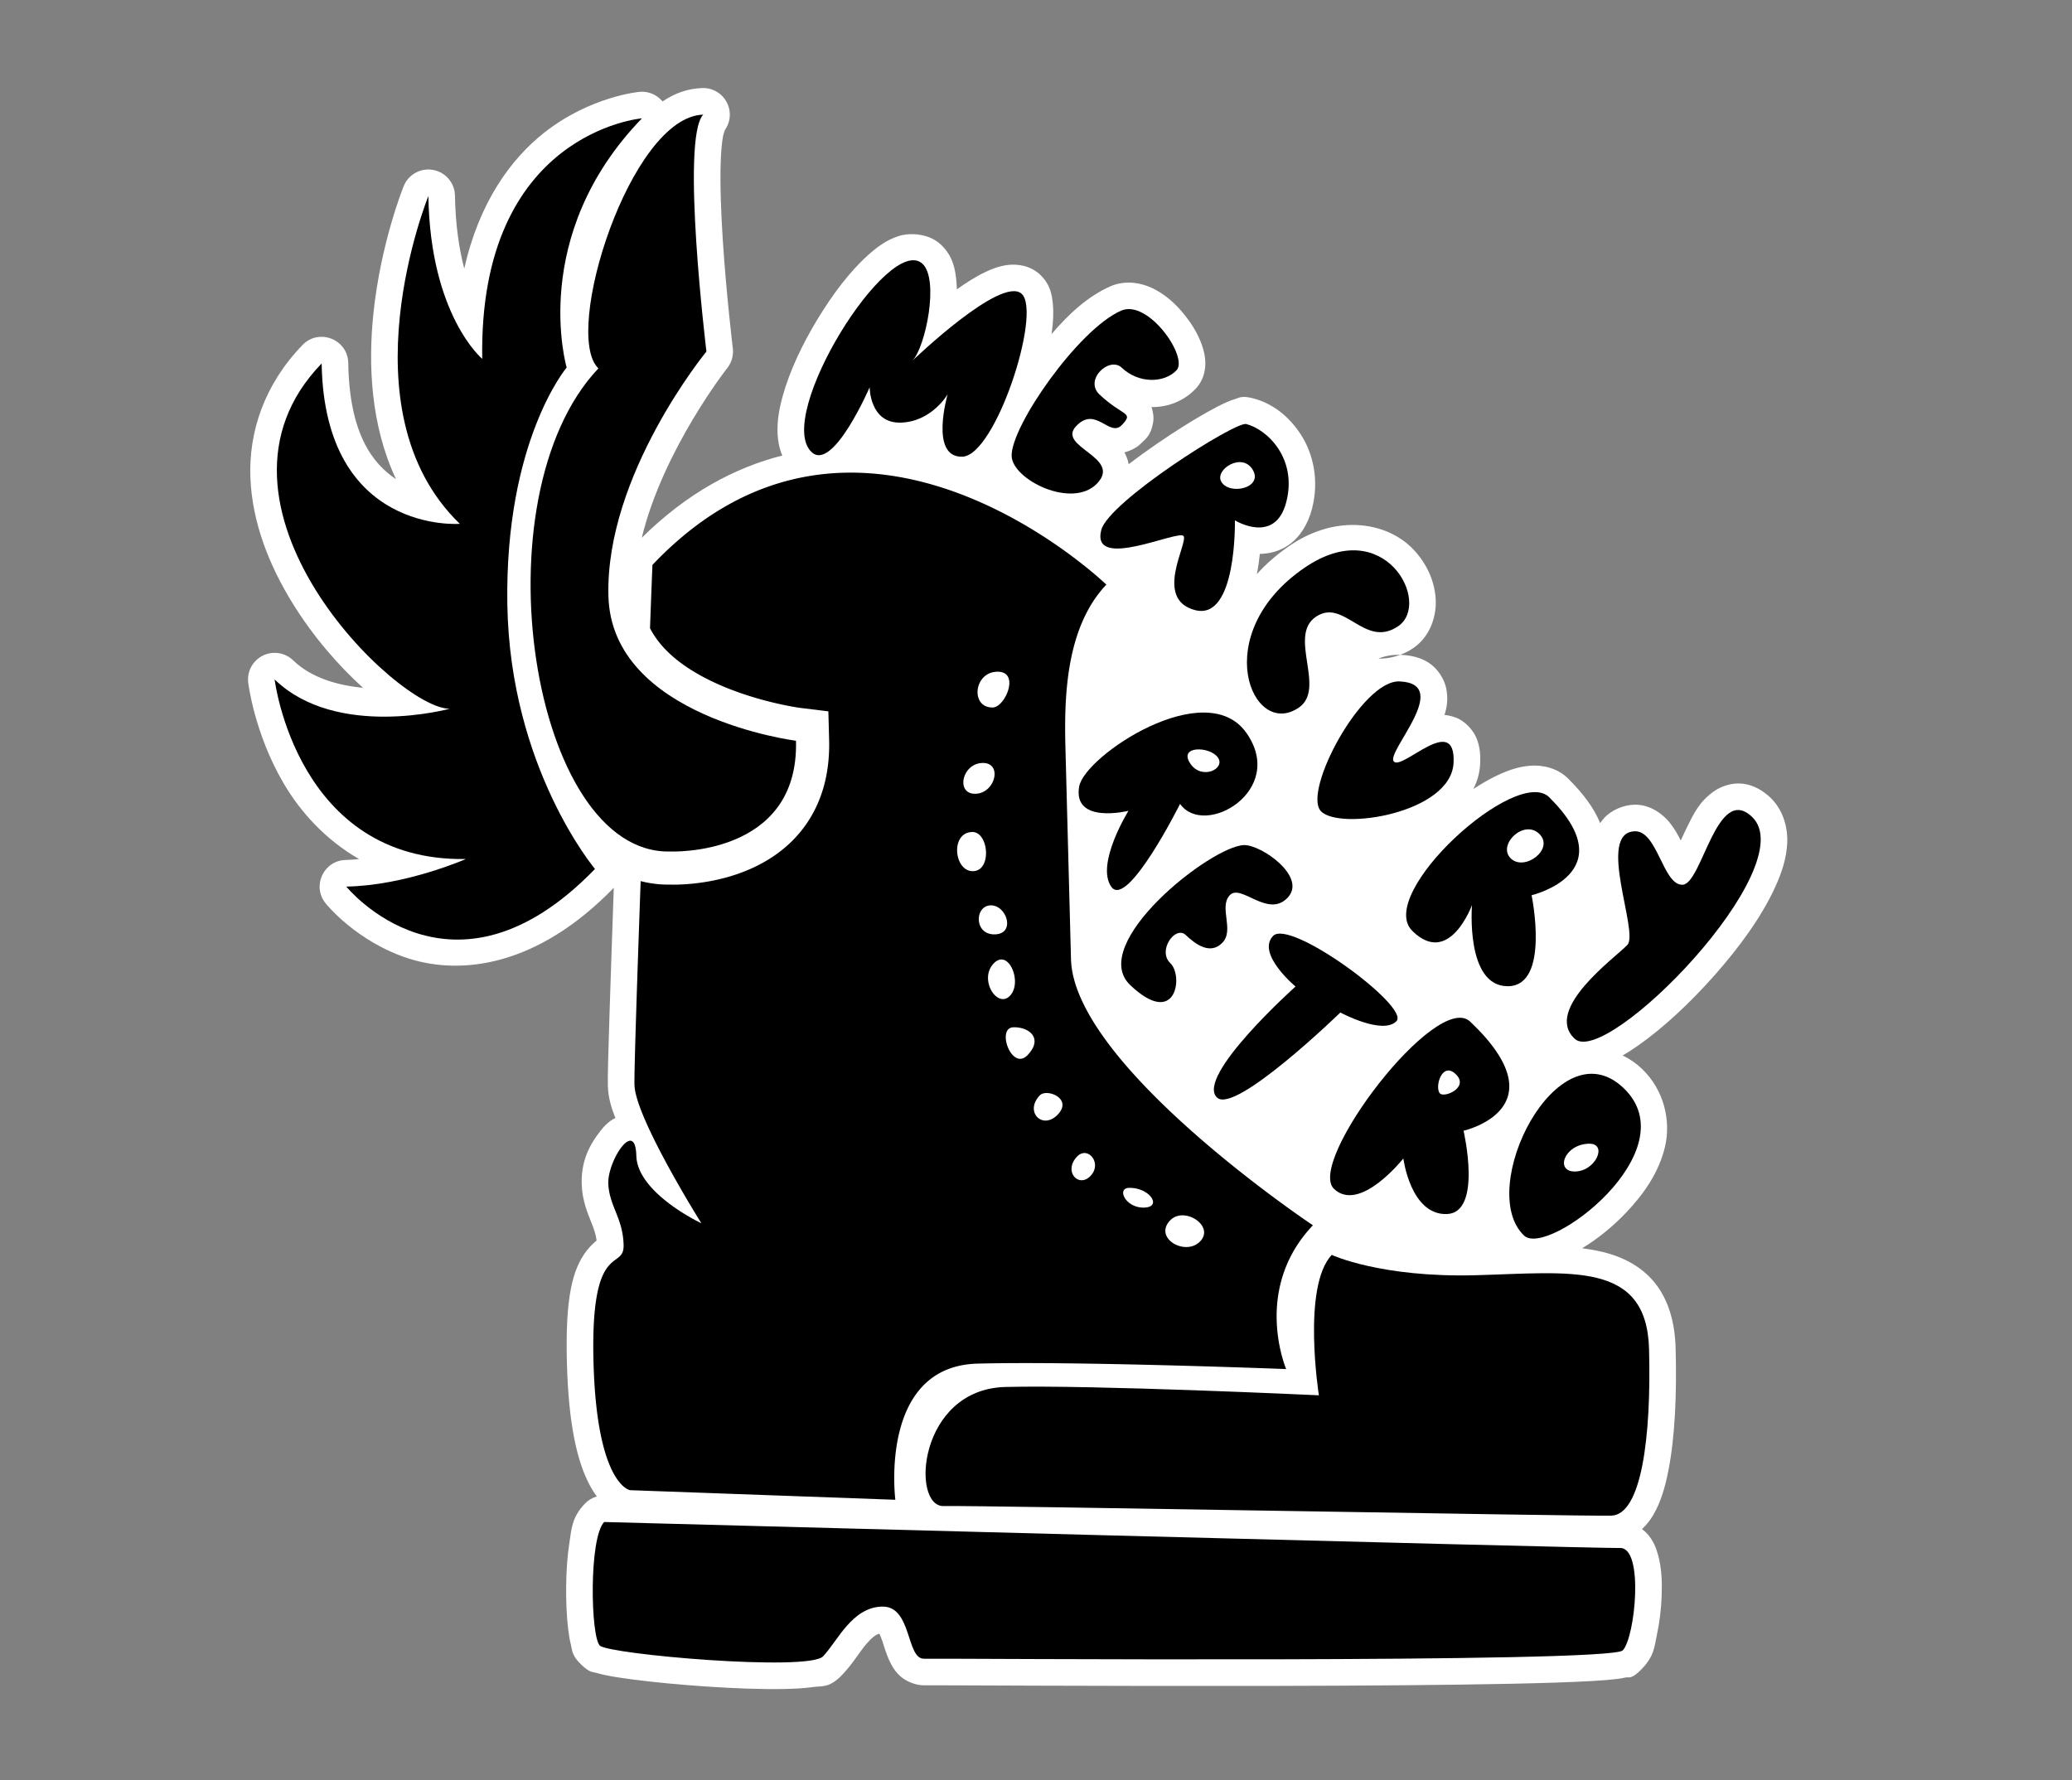 <?xml version="1.0" encoding="UTF-8" standalone="no"?>
<svg
   id="Layer_1"
   data-name="Layer 1"
   width="2064.01"
   height="1773.37"
   viewBox="0 0 2064.01 1773.37"
   version="1.1"
   sodipodi:docname="MercuryRetro_White_BG.svg"
   inkscape:version="1.4.1 (93de688d07, 2025-03-30)"
   xmlns:inkscape="http://www.inkscape.org/namespaces/inkscape"
   xmlns:sodipodi="http://sodipodi.sourceforge.net/DTD/sodipodi-0.dtd"
   xmlns="http://www.w3.org/2000/svg"
   xmlns:svg="http://www.w3.org/2000/svg"
   xmlns:rdf="http://www.w3.org/1999/02/22-rdf-syntax-ns#"
   xmlns:cc="http://creativecommons.org/ns#"
   xmlns:dc="http://purl.org/dc/elements/1.1/">
  <rect x="0" y="0" width="2064.01" height="1773.37" fill="#808080" stroke="none"/>
  <defs
     id="defs17" />
  <sodipodi:namedview
     id="namedview17"
     pagecolor="#ffffff"
     bordercolor="#000000"
     borderopacity="0.25"
     inkscape:showpageshadow="2"
     inkscape:pageopacity="0.0"
     inkscape:pagecheckerboard="0"
     inkscape:deskcolor="#d1d1d1"
     inkscape:zoom="0.1767767"
     inkscape:cx="964.49364"
     inkscape:cy="1654.6299"
     inkscape:window-width="2048"
     inkscape:window-height="1080"
     inkscape:window-x="0"
     inkscape:window-y="0"
     inkscape:window-maximized="1"
     inkscape:current-layer="Layer_1" />
  <title
     id="title1">Artboard 1 copy</title>
  <path
     d="m 699.82,87.719 c -15.077,0.399 -28.216,5.486 -39.844,13.369 -4.712,-5.747 -11.621,-9.251 -19.041,-9.658 -1.22,-0.067 -2.443,-0.049 -3.66,0.053 0,0 -48.774,4.197 -95.111,40.652 -33.125,26.061 -64.906,69.391 -79.682,135.51 -5.052,-19.36 -8.785,-43.244 -9.266,-72.717 -0.212,-12.589 -9.252,-23.291 -21.629,-25.605 -12.376,-2.314 -24.672,4.4 -29.418,16.062 0,0 -22.982,56.26 -30.291,127.824 -5.143,50.354 -2.629,110.406 22.623,164.221 -23.831,-15.986 -46.445,-45.816 -47.586,-115.752 -0.391,-23.605 -29.124,-34.956 -45.543,-17.992 -38.467,39.766 -53.715,87.247 -51.932,132.354 1.783,45.106 19.058,87.71 41.881,124.742 20.53,33.31 45.688,62.182 70.299,84.484 -25.358,-2.478 -51.499,-9.846 -69.611,-27.377 -8.065,-7.802 -20.169,-9.679 -30.219,-4.687 -10.049,4.993 -15.865,15.773 -14.52,26.913 0,0 5.837,50.355 35.531,100.758 16.141,27.397 40.781,55.374 74.896,75.023 -4.406,0.38 -8.823,0.826 -13.18,0.896 -22.089,0.363 -34.064,26.006 -20.162,43.176 0,0 30.492,38.368 82.951,55.057 52.389,16.666 127.954,7.981 204.129,-70.531 -1.684,47.465 -3.208,91.973 -4.289,126.713 -1.139,36.587 -1.873,60.228 -1.609,70.4 v 0.012 c 0.312,11.841 3.353,21.835 7.49,32.234 -0.96,0.496 -2.037,0.981 -2.814,1.477 -5.52,3.519 -8.722,7.145 -11.637,10.818 -11.659,14.692 -19.683,30.791 -19.1,53.26 0.43,16.552 5.906,29.195 9.424,38.082 2.811,7.102 4.64,12.134 5.404,18.451 -2.85,2.357 -6.524,5.791 -9.994,10.283 -14.251,18.447 -21.245,47.186 -19.594,111.031 1.651,63.848 10.74,99.439 22.379,121.727 2.349,4.499 4.841,8.454 7.418,11.906 -4.545,1.305 -8.658,3.802 -11.912,7.232 -13.239,13.956 -13.235,25.387 -15.379,38.922 -2.143,13.535 -3.075,28.562 -3.238,43.375 -0.163,14.813 0.458,29.223 1.865,41.455 0.704,6.116 1.561,11.631 2.93,17.018 1.369,5.387 0.573,10.384 10.537,19.84 8.389,7.961 10.963,6.812 14.311,7.842 3.347,1.029 6.595,1.772 10.287,2.518 7.383,1.492 16.369,2.869 26.818,4.225 20.898,2.711 47.415,5.244 74.23,7.025 26.815,1.782 53.769,2.819 75.857,2.389 11.044,-0.215 20.794,-0.753 29.484,-2 8.691,-1.247 15.821,1.391 28.822,-12.305 10.954,-11.539 17.413,-23.187 24.281,-31.008 5.331,-6.07 8.808,-8.795 12.561,-9.797 0.845,1.748 1.904,4.142 3.008,7.387 1.942,5.709 3.643,12.75 7.855,21.27 2.106,4.26 4.902,9.226 10.518,14.125 5.615,4.899 15.099,8.879 23.85,8.65 -0.523,0.014 13.844,-0.018 33.777,0.055 19.933,0.073 47.466,0.188 80.039,0.299 65.147,0.222 150.464,0.425 235.644,0.234 85.181,-0.191 170.192,-0.773 234.947,-2.135 32.377,-0.681 59.642,-1.549 79.678,-2.693 10.018,-0.572 18.161,-1.195 24.775,-2.004 3.307,-0.404 6.169,-0.817 9.352,-1.549 3.183,-0.732 5.676,2.452 16.312,-8.75 12.41,-13.069 12.278,-22.122 14.883,-34.197 2.605,-12.076 4.259,-25.693 4.701,-39.318 0.442,-13.626 -0.054,-26.89 -3.646,-39.924 -1.796,-6.517 -4.233,-13.269 -10.025,-20.17 -1.595,-1.9 -3.619,-3.77 -5.949,-5.476 4.516,-4.207 8.241,-9.015 11.045,-13.777 7.669,-13.024 11.94,-27.76 15.256,-44.637 6.631,-33.753 8.408,-76.26 7.201,-121.682 -0.689,-25.925 -7.125,-48.159 -20.502,-64.953 -13.377,-16.794 -32.369,-26.218 -51.629,-30.943 -6.864,-1.684 -13.88,-2.915 -21.035,-3.795 15.311,-9.259 30.648,-21.597 44.438,-36.174 17.158,-18.138 32.153,-39.603 38.139,-65.004 5.986,-25.401 -0.558,-56.325 -23.201,-77.811 -5.78,-5.485 -12.211,-9.836 -18.982,-13.096 5.119,-2.955 10.248,-6.311 15.52,-10 24.64,-17.244 51.544,-42.222 76.103,-69.988 24.56,-27.767 46.557,-57.893 60.023,-87.154 6.733,-14.631 11.552,-29.101 12.283,-44.471 0.731,-15.368 -4.033,-33.2 -16.836,-45.344 -7.141,-6.774 -16.331,-12.497 -27.43,-13.805 -1.387,-0.163 -2.772,-0.242 -4.146,-0.246 -1.375,-0.004 -2.74,0.067 -4.088,0.205 v 0 c -8.087,0.83 -15.566,4.072 -20.934,7.91 -14.314,10.236 -20.041,22.701 -25.889,34.443 -2.722,5.466 -4.445,9.282 -6.721,14.283 -2.767,-5.515 -5.896,-11.361 -10.783,-17.516 -6.591,-8.301 -19.275,-18.581 -35.586,-18.16 -10.575,0.272 -22.677,5.237 -30.02,13.369 -1.478,1.637 -2.768,3.31 -3.898,5.006 -5.965,-14.728 -16.664,-29.285 -32.061,-44.557 -10.584,-10.5 -25.483,-13.535 -37.309,-12.676 -11.825,0.859 -22.378,4.579 -32.891,9.529 -8.078,3.804 -16.142,8.443 -24.088,13.73 3.862,-7.505 6.375,-15.899 6.787,-25.061 0.384,-8.523 -0.018,-16.397 -3.33,-24.934 -3.312,-8.537 -11.612,-17.823 -21.23,-21.33 -4.017,-1.465 -7.622,-2.167 -11.004,-2.504 2.469,-7.316 3.853,-15.628 1.838,-26.18 -1.796,-9.402 -8.517,-20.045 -17.416,-25.768 -8.899,-5.723 -18.298,-7.493 -27.916,-7.92 -0.195,-0.009 -0.39,-0.017 -0.584,-0.023 -7.239,2.67 -14.773,3.915 -21.754,3.803 6.419,-2.609 13.577,-4.084 21.754,-3.803 4.52,-1.667 8.924,-3.89 13.008,-6.686 17.419,-11.926 23.762,-33.016 22.232,-50.635 -1.53,-17.619 -9.292,-34.163 -22.111,-47.686 -14.422,-15.212 -36.635,-24.746 -61.773,-24.381 -19.553,0.284 -40.876,6.556 -61.678,20.799 l -0.01,0.004 c -12.681,8.689 -23.45,18.182 -32.438,28.158 1.353,-6.901 2.302,-13.723 2.986,-20.115 8.987,-0.19 19.424,-2.397 28.863,-9.027 11.341,-7.966 19.222,-21.015 23.111,-36.113 7.342,-28.501 0.988,-55.187 -11.336,-74.053 -12.324,-18.866 -28.912,-31.068 -47.621,-35.883 -2.794,-0.719 -5.065,-1.098 -6.953,-1.248 v 0 c -5.664,-0.451 -7.875,1.162 -10.377,1.891 -3.335,0.972 -6.052,2.08 -8.963,3.363 -5.821,2.567 -12.174,5.887 -19.381,9.938 -14.413,8.1 -31.916,19.061 -49.449,31.094 -9.729,6.677 -19.428,13.65 -28.574,20.674 -0.658,-3.413 -1.703,-6.596 -2.988,-9.307 -0.417,-0.879 -0.864,-1.635 -1.299,-2.445 6.421,-1.763 12.672,-4.817 16.777,-9.145 3.954,-4.168 9.515,-7.122 11.896,-20.877 0.809,-4.675 -0.016,-10.342 -1.623,-15.158 16.219,0.172 32.085,-5.763 44.082,-18.4 7.493,-7.893 9.487,-17.695 9.512,-24.869 0.025,-7.174 -1.474,-12.983 -3.412,-18.504 -3.877,-11.042 -9.967,-21.051 -17.621,-30.492 -7.654,-9.441 -16.743,-18.187 -28.49,-24.566 -7.342,-3.987 -16.708,-7.138 -26.682,-7.203 -5.984,-0.039 -12.187,1.033 -18.305,3.703 l -0.018,0.008 c -22.012,9.625 -41.215,27.161 -58.678,47.607 0.167,-1.153 0.322,-2.298 0.467,-3.436 1.187,-9.326 1.707,-18.056 0.801,-26.887 -0.906,-8.83 -2.329,-19.088 -12.676,-28.902 -9.649,-9.152 -22.799,-10.756 -31.795,-9.684 -8.996,1.072 -16.203,3.96 -23.33,7.373 -9.522,4.56 -18.733,10.578 -27.777,16.955 -0.074,-2.708 -0.21,-5.415 -0.475,-8.113 -1.16,-11.839 -3.17,-24.822 -15.42,-36.447 l -0.002,-0.002 c -7.226,-6.856 -17.284,-9.982 -26.746,-10.395 -5.678,-0.248 -11.142,0.482 -15.65,1.969 -12.024,3.964 -21.121,10.783 -30.143,18.869 -18.042,16.172 -35.108,38.728 -50.197,63.576 -15.09,24.849 -27.861,51.617 -34.854,76.877 -3.496,12.63 -5.669,24.893 -5.096,37.453 0.32,7.023 1.638,14.596 4.705,21.775 -47.059,11.964 -94.91,37.316 -140,81.961 21.231,-87.592 84.887,-168.748 84.887,-168.748 4.601,-5.601 6.707,-12.842 5.828,-20.037 0,0 -6.398,-52.471 -9.975,-107.527 -1.788,-27.528 -2.836,-55.724 -2.123,-77.412 0.357,-10.844 1.201,-20.112 2.287,-26.111 0.657,-3.627 2.084,-5.981 2.061,-6.166 v -0.002 l -0.002,-0.002 -0.002,-0.002 -0.002,-0.002 h -0.002 c -10e-4,4e-5 -0.003,3e-5 -0.004,0 -0.099,0.012 -0.772,0.838 -2.516,2.676 7.375,-7.778 9.339,-19.233 4.976,-29.024 -4.363,-9.791 -14.194,-15.989 -24.909,-15.706 z"
     style="baseline-shift:baseline;display:inline;overflow:visible;vector-effect:none;fill:#ffffff;enable-background:accumulate;stop-color:#000000;stop-opacity:1;fill-opacity:1"
     id="path69"
     sodipodi:nodetypes="ccccsccscscccssccscscccscscccsssscsssccssssssssssssscssscsssssssssssscssssscssscsssscsssssscscsccsscssscssccccssscccccssscsssssscscsscssssssssccsssscsssssssssccccssscccccsccsc" />
  <g
     id="g34"
     style="stroke:none;stroke-width:0;stroke-linecap:round;stroke-linejoin:round;stroke-dasharray:none;stroke-opacity:1;paint-order:stroke markers fill"
     transform="translate(-0.005,9.638901e-4)">
    <path
       d="m 601.83,1516.36 c -15.33,16.16 -13.5,114.39 -4.27,123.15 9.23,8.76 207.75,26.05 222.35,10.67 14.6,-15.38 28.73,-48.77 58.72,-49.56 29.99,-0.79 23.88,52.41 41.88,51.94 18,-0.47 683.58,4.78 696,-8.3 12.42,-13.08 21.31,-102.59 -2.68,-102 -23.99,0.59 -1012,-25.9 -1012,-25.9 z"
       id="path18"
       style="stroke:none;stroke-width:0;stroke-linecap:round;stroke-linejoin:round;stroke-dasharray:none;stroke-opacity:1;paint-order:stroke markers fill" />
    <path
       d="m 1469.71,1270.5 c -94.46,2.48 -143.07,-20.25 -143.07,-20.25 -29.93,31.55 -12.83,139.88 -12.83,139.88 0,0 -225.34,-10.59 -312.31,-8.3 -86.97,2.29 -94.39,119.51 -61.4,118.65 32.99,-0.86 635,10.33 664.95,9.55 29.95,-0.78 40,-77.57 37.65,-166 -2.35,-88.43 -78.53,-76.03 -172.99,-73.53 z"
       id="path19"
       style="stroke:none;stroke-width:0;stroke-linecap:round;stroke-linejoin:round;stroke-dasharray:none;stroke-opacity:1;paint-order:stroke markers fill" />
    <path
       d="m 973.88,1358.55 c 99,-2.6 307.34,5.43 307.34,5.43 0,0 -34,-79.38 26.64,-143.24 0,0 -238.24,-158.79 -241,-265.25 l -5.51,-209.92 c -1.3,-49.48 -0.15,-120 40.73,-163.12 0,0 -245.55,-237.37 -452.15,-19.64 0,0 -1,24.6 -2.42,63.08 11.07,21.5 33,39.84 65.59,54.77 40.86,18.71 82.75,24.43 84,24.6 l 28.08,3.45 0.75,28.42 c 0.78,29.56 -5.46,55.58 -18.53,77.35 -11.15,18.56 -27,33.67 -47.16,44.89 -32.24,18 -67.24,21.48 -85.24,21.95 -3.34,0.09 -5.86,0.06 -7.31,0 a 110.55,110.55 0 0 1 -29.5,-3.48 c -3.58,100.56 -6.51,189.59 -6.16,203.08 0.87,33 66.64,137.79 66.64,137.79 0,0 -63.8,-29.83 -64.79,-67.32 -0.99,-37.49 -28.49,5 -27.91,27.33 0.58,22.33 14.53,34.54 15.24,61.53 0.71,26.99 -33.18,-6.63 -30,116.32 3.18,122.95 36.37,128.08 36.37,128.08 l 264.33,9.56 c 0,0 -16.99,-133.06 81.97,-135.66 z M 986.8,902 c 16,-0.42 25.25,28.35 4.26,28.9 -20.99,0.55 -20.26,-28.5 -4.26,-28.9 z m 3,57.94 c 14.84,-15.65 29,18.75 16.35,32.08 -12.65,13.33 -31.42,-16.2 -16.33,-32.1 z m 175.78,256 c 13.87,-14.62 44.66,5.33 30.05,20.72 -14.61,15.39 -46.82,-3.07 -30.03,-20.77 z m -40.87,-32.44 c 20.49,-0.54 33.51,19.13 15,19.61 -18.51,0.48 -27.71,-19.32 -14.98,-19.66 z m -51.84,-31.15 c 10.71,-11.28 25.43,6.58 13.51,19.15 -11.92,12.57 -27.38,-4.58 -13.48,-19.2 z m -19.11,-42 c -15.09,15.9 -33.58,-2.62 -18,-19 6.84,-7.27 33.12,3.04 18.03,18.94 z m -30.07,-59.23 c -15.82,16.67 -31.55,-27.18 -14.23,-27.64 15.54,-0.48 30.08,10.91 14.26,27.58 z m -30.5,-381.89 c 23.49,-0.62 8.22,35.3 -4.17,35.62 -22.39,0.59 -19.32,-35 4.17,-35.62 z m -14.61,90.91 c 20.48,-0.54 13,30.17 -6.84,30.69 -19.84,0.52 -13.64,-30.15 6.84,-30.68 z m -10.21,68.79 c 16.49,-0.43 20,38.49 1,39 -19,0.51 -22.99,-38.42 -1,-38.99 z"
       id="path20"
       style="stroke:none;stroke-width:0;stroke-linecap:round;stroke-linejoin:round;stroke-dasharray:none;stroke-opacity:1;paint-order:stroke markers fill" />
    <path
       d="m 667.78,848.33 c 0,0 128.22,5.67 125.15,-110.33 0,0 -183.67,-23.19 -186.85,-144.14 -3.18,-120.95 97.64,-243.65 97.64,-243.65 0,0 -25.91,-212.06 -3.2,-236 C 627.88,116.13 559.7,332.49 596.12,367 474,495.8 529.16,852 667.78,848.33 Z"
       id="path21"
       style="stroke:none;stroke-width:0;stroke-linecap:round;stroke-linejoin:round;stroke-dasharray:none;stroke-opacity:1;paint-order:stroke markers fill" />
    <path
       d="m 592.7,865.75 c 0,0 -84.7,-100.63 -87.31,-263.61 -2.61,-162.98 59.1,-236 59.1,-236 0,0 -38.57,-130.89 75,-248.25 0,0 -162.8,13.65 -159.12,239.62 0,0 -51.71,-43.16 -53.65,-162.15 0,0 -86.38,212.6 31.32,326.53 0,0 -134.84,10.67 -137.62,-159.78 -135.32,139.89 75.33,344.83 127.66,343.98 0,0 -112.51,30.84 -174.5,-29.16 0,0 22,181.67 190.44,178.92 0,0 -60.08,26.48 -119.07,27.44 0,0 105.13,129.8 247.75,-17.54 z"
       id="path22"
       style="stroke:none;stroke-width:0;stroke-linecap:round;stroke-linejoin:round;stroke-dasharray:none;stroke-opacity:1;paint-order:stroke markers fill" />
    <path
       d="M 808.44,450.39 C 771,414.86 885.71,231.29 919.05,262.92 c 16.67,15.82 2.92,82.7 -10,96.3 0,0 88.79,-85.36 108.8,-66.38 C 1037.86,311.82 991.6,454.09 958.61,455 925.62,455.91 944,392.81 944,392.81 c 0,0 -15.79,27.42 -46.77,28.24 -30.98,0.82 -30.93,-35.2 -30.93,-35.2 0,0 -36.58,84.74 -57.86,64.54 z"
       id="path23"
       style="stroke:none;stroke-width:0;stroke-linecap:round;stroke-linejoin:round;stroke-dasharray:none;stroke-opacity:1;paint-order:stroke markers fill" />
    <path
       d="m 1007.74,454.28 c 0.62,23.49 60.42,53.43 85.25,27.27 24.83,-26.16 -40.71,-36.19 -21,-57 19.71,-20.81 33.21,11.88 45.62,-1.2 12.41,-13.08 0.89,-8.28 -22.45,-30.42 -15.39,-14.6 10,-38.25 22.26,-26.59 17,16.09 42.38,15.39 54.55,2.57 12.17,-12.82 -28.14,-71.2 -55.18,-59.4 C 1074,328.22 1007,424.79 1007.74,454.28 Z"
       id="path24"
       style="stroke:none;stroke-width:0;stroke-linecap:round;stroke-linejoin:round;stroke-dasharray:none;stroke-opacity:1;paint-order:stroke markers fill" />
    <path
       d="m 1293.79,705 c 27.58,-18.89 -11.08,-71.25 16.92,-90.43 28.26,-19.35 48.59,32.24 82.14,9.27 33.55,-22.97 -13.46,-112.9 -93.39,-58.17 -96.27,65.96 -52.24,171.25 -5.67,139.33 z"
       id="path25"
       style="stroke:none;stroke-width:0;stroke-linecap:round;stroke-linejoin:round;stroke-dasharray:none;stroke-opacity:1;paint-order:stroke markers fill" />
    <path
       d="m 1394.22,678.89 c -37.64,-1.67 -96.65,109.31 -78.51,129.14 18.14,19.83 130,2.28 132.27,-48.17 2.27,-50.45 -51.16,8 -59.51,-1.15 -8.35,-9.15 59.2,-77.45 5.75,-79.82 z"
       id="path26"
       style="stroke:none;stroke-width:0;stroke-linecap:round;stroke-linejoin:round;stroke-dasharray:none;stroke-opacity:1;paint-order:stroke markers fill" />
    <path
       d="m 1568.51,1034.82 c 31.55,29.93 228.67,-171.77 176.76,-221 -35.24,-33.43 -49.75,67.13 -69.25,67.65 -19.5,0.52 -24.92,-53.86 -47.41,-53.27 -39,1 4.39,100.67 -7.53,113.24 -11.92,12.57 -83.6,63.94 -52.57,93.38 z"
       id="path27"
       style="stroke:none;stroke-width:0;stroke-linecap:round;stroke-linejoin:round;stroke-dasharray:none;stroke-opacity:1;paint-order:stroke markers fill" />
    <path
       d="m 1239.29,841.95 c -33,0.87 -156.46,98.64 -113.38,139.52 45.91,43.56 53.12,-9.34 39.94,-21.85 -13.18,-12.51 5,-37.85 15.27,-28.11 10.27,9.74 24.79,20.11 36.71,7.54 11.92,-12.57 -3.93,-35.41 7.26,-47.21 11.19,-11.8 37.86,23.31 57.59,2.52 19.73,-20.79 -26.39,-52.86 -43.39,-52.41 z"
       id="path28"
       style="stroke:none;stroke-width:0;stroke-linecap:round;stroke-linejoin:round;stroke-dasharray:none;stroke-opacity:1;paint-order:stroke markers fill" />
    <path
       d="m 1212.37,1093.52 c 18,17 122.82,-84.75 122.82,-84.75 0,0 42.41,22.8 55.94,8.53 13.53,-14.27 -106.17,-102.5 -123,-84.8 -16.83,17.7 22.39,50.37 22.39,50.37 0,0 -100.21,89.72 -78.15,110.65 z"
       id="path29"
       style="stroke:none;stroke-width:0;stroke-linecap:round;stroke-linejoin:round;stroke-dasharray:none;stroke-opacity:1;paint-order:stroke markers fill" />
    <path
       d="m 1241.44,422.44 c -10.77,-2.77 -137.17,77.5 -144.4,105.58 -10.73,41.64 77.74,-1.14 82.06,6.16 4.32,7.3 -30.16,63 11.48,73.69 41.64,10.69 39.57,-89.46 39.57,-89.46 0,0 40.09,24.78 51.19,-18.31 11.1,-43.09 -18.76,-72.22 -39.9,-77.66 z M 1216.63,480 c -7.07,-12 20.62,-30 31.3,-11.93 10.68,18.07 -23.15,25.73 -31.3,11.93 z"
       id="path30"
       style="stroke:none;stroke-width:0;stroke-linecap:round;stroke-linejoin:round;stroke-dasharray:none;stroke-opacity:1;paint-order:stroke markers fill" />
    <path
       d="m 1466.33,901.65 c 0,0 -6.77,81.08 35.73,80.91 42.5,-0.17 23.63,-90.65 23.63,-90.65 0,0 93.66,-22.13 17.6,-97.57 -32.56,-32.3 -173.36,96.45 -136.46,133.05 36.9,36.6 59.5,-25.74 59.5,-25.74 z m 67.12,-70.77 c 15.31,15.19 -15,37.73 -28.57,24.28 -13.57,-13.45 13.25,-39.47 28.57,-24.28 z"
       id="path31"
       style="stroke:none;stroke-width:0;stroke-linecap:round;stroke-linejoin:round;stroke-dasharray:none;stroke-opacity:1;paint-order:stroke markers fill" />
    <path
       d="m 1075,783.65 c -6.52,37.94 49.11,24.17 49.11,24.17 0,0 -33,53.18 -17.07,75.7 15.93,22.52 68.48,-82.59 68.48,-82.59 24.28,34.36 106.56,-13.39 66,-70.85 -40.56,-57.46 -161.28,23.02 -166.52,53.57 z m 111.07,-22.41 c -13.15,-18.62 19.1,-17.91 27.09,-6.6 7.99,11.31 -15.72,22.71 -27.1,6.6 z"
       id="path32"
       style="stroke:none;stroke-width:0;stroke-linecap:round;stroke-linejoin:round;stroke-dasharray:none;stroke-opacity:1;paint-order:stroke markers fill" />
    <path
       d="m 1464.55,1017.86 c -33.34,-31.64 -163.67,140.06 -135.67,166.62 25.75,24.43 69.06,-30.32 69.06,-30.32 0,0 7.14,56.33 43.13,55.39 35.99,-0.94 16.83,-83 16.83,-83 0,0 97.96,-22.06 6.65,-108.69 z m -30,71.64 c -5.81,-5.52 1.65,-32.55 15.5,-19.41 13.85,13.14 -10.85,23.8 -15.46,19.42 z"
       id="path33"
       style="stroke:none;stroke-width:0;stroke-linecap:round;stroke-linejoin:round;stroke-dasharray:none;stroke-opacity:1;paint-order:stroke markers fill" />
    <path
       d="m 1617.16,1083.87 c -65.91,-62.54 -147.55,101 -98.94,147.15 23.48,22.27 164.85,-84.61 98.94,-147.15 z m -47.87,83.29 c -20.53,0.54 -11.51,-27 13.48,-27.7 19,-0.46 7.05,27.16 -13.48,27.7 z"
       id="path34"
       style="stroke:none;stroke-width:0;stroke-linecap:round;stroke-linejoin:round;stroke-dasharray:none;stroke-opacity:1;paint-order:stroke markers fill" />
  </g>
</svg>
